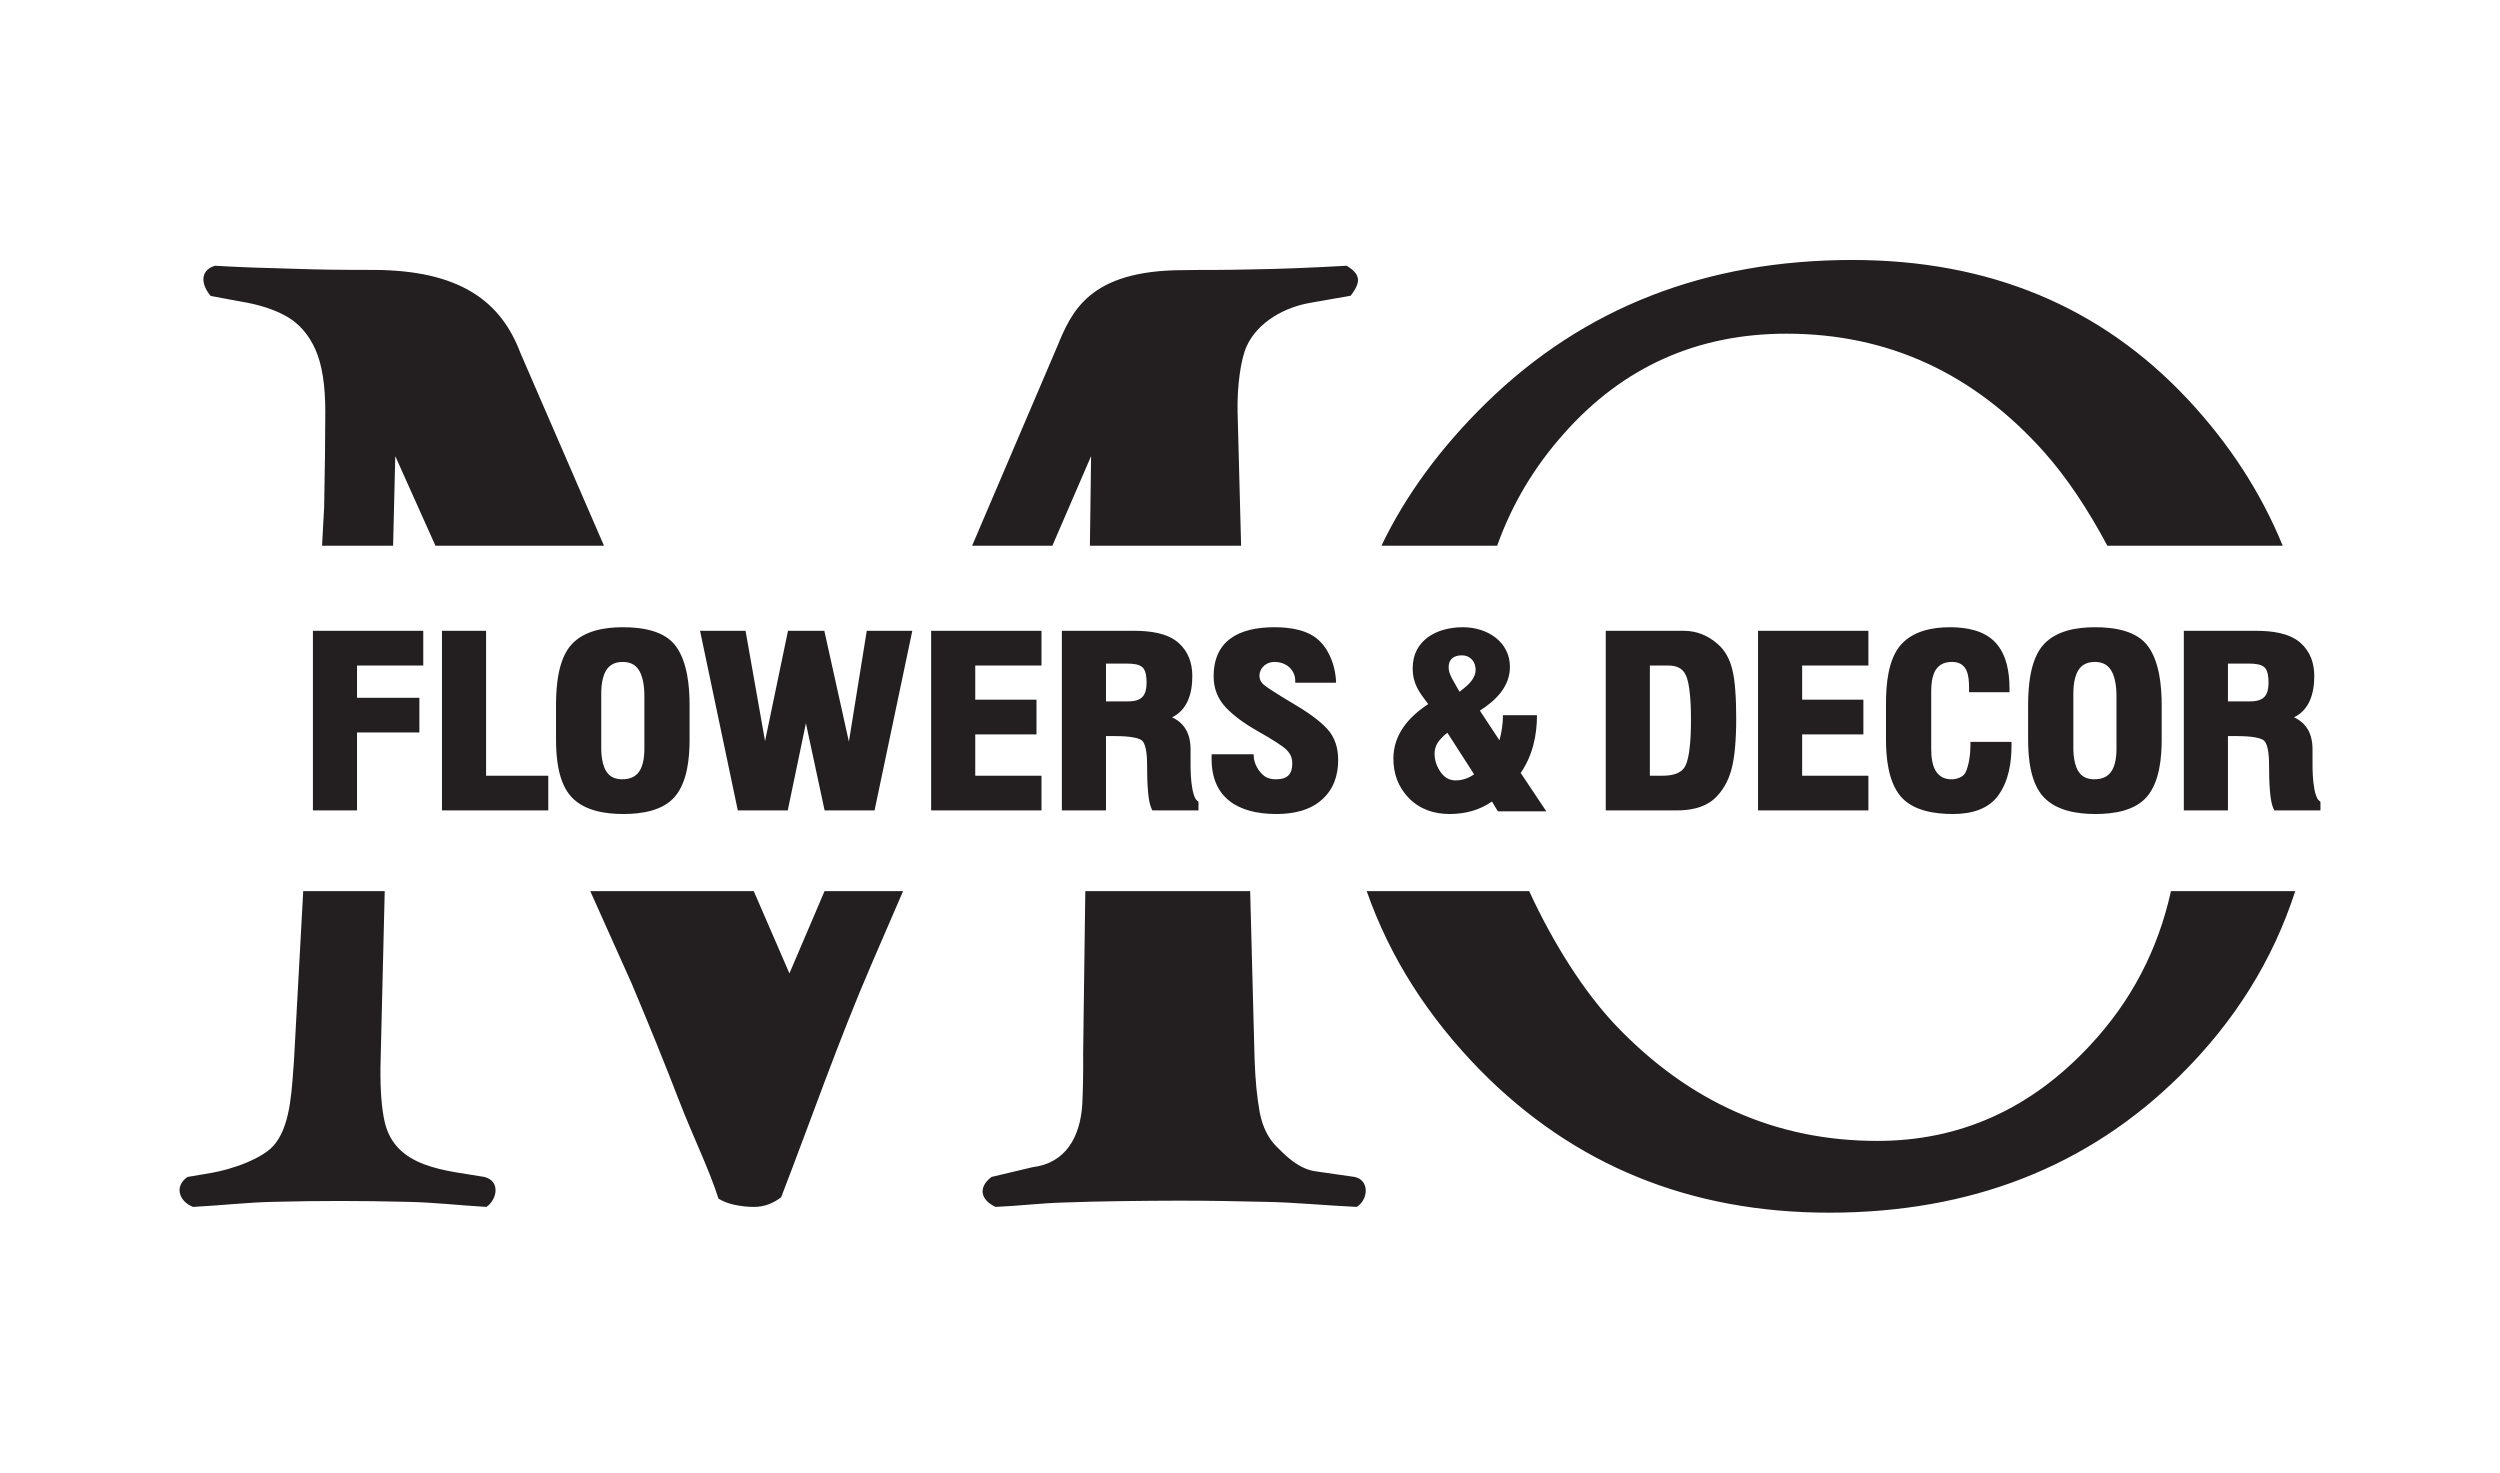 <?xml version="1.0" encoding="UTF-8"?> <svg xmlns="http://www.w3.org/2000/svg" xmlns:xlink="http://www.w3.org/1999/xlink" width="896.74pt" height="528.236pt" viewBox="0 0 896.74 528.236"> <defs> <clipPath id="clip_0"> <path transform="matrix(1,0,0,-1,9,519.236)" d="M-9-9H888V520H-9Z" fill-rule="evenodd"></path> </clipPath> </defs> <g clip-path="url(#clip_0)"> <g id="layer_1" data-name="Слой 1"> <path transform="matrix(1,0,0,-1,9,519.236)" d="M503.164 266.863C500.01 271.005 497.727 273.947 497.727 279.588 497.727 289.417 506.082 294.252 515.742 294.252 524.643 294.252 532.607 288.913 532.607 280.026 532.607 273.082 527.667 268.022 521.821 264.342L528.842 253.698C529.643 256.598 530.104 259.697 530.104 262.687H542.309C542.309 255.35 540.71 248.18 536.472 241.978L545.65 228.226H528.273L526.164 231.738C521.736 228.648 516.594 227.254 510.98 227.254 505.25 227.254 500.218 229.009 496.313 233.005 492.468 236.974 490.803 241.8 490.803 247.14 490.803 255.699 496.165 262.015 503.3 266.68ZM514.539 271.098 516.241 272.468C518.247 274.077 520.298 276.308 520.298 278.931 520.298 280.31 519.933 281.624 518.949 282.677L518.947 282.68C518.023 283.685 516.842 284.167 515.433 284.167 512.374 284.167 510.616 282.76 510.616 279.808 510.616 278.451 511.226 277.005 511.866 275.808L511.87 275.799C512.393 274.842 512.924 273.891 513.467 272.95L514.393 271.35ZM510.188 256.376C509.165 255.7 508.237 254.749 507.517 253.905L507.507 253.889C506.217 252.423 505.579 250.77 505.579 248.867 505.579 246.428 506.377 244.229 507.806 242.201 509.11 240.405 510.777 239.31 513.131 239.31 515.636 239.31 517.811 240.131 519.751 241.504ZM790.155 255.205V228.542H774.329V292.963H800.452C805.756 292.963 812.199 292.217 816.214 288.614 819.758 285.451 821.121 281.262 821.121 276.737 821.121 270.348 819.304 264.582 813.859 261.934 815.258 261.297 816.531 260.432 817.583 259.266 819.8 256.81 820.492 253.62 820.492 250.471V245.647C820.492 242.531 820.584 239.125 821.182 236.057 821.383 235.018 821.904 232.801 822.815 232.079L823.334 231.669V228.542H806.778L806.409 229.388C805.682 231.043 805.416 233.393 805.254 235.168 804.953 238.418 804.901 241.738 804.901 245.001 804.901 246.997 804.775 251.988 803.155 253.527L803.144 253.536C801.535 255.096 795.507 255.205 793.388 255.205ZM790.155 281.196V267.655H798.071C803.144 267.655 804.715 269.84 804.715 274.487 804.715 276.057 804.54 278.636 803.288 279.837L803.275 279.85C802.092 281.012 799.667 281.196 798.071 281.196ZM637.422 280.515V268.26H659.39V255.81H637.422V240.992H661.188V228.542H621.603V292.963H661.188V280.515ZM718.478 253.967V266.25C718.478 272.948 719.162 282.746 724.055 288.073 728.567 293.012 735.85 294.252 742.433 294.252 749.298 294.252 757.566 293.057 761.647 287.21 765.659 281.523 766.389 272.883 766.389 266.25V253.885C766.389 247.42 765.622 238.825 761.176 233.556 756.839 228.4 749.189 227.254 742.619 227.254 736.07 227.254 728.702 228.42 724.117 233.247 719.244 238.376 718.478 247.425 718.478 253.967ZM734.702 270.353V251.084C734.702 247.805 735.14 242.669 738.393 240.654 739.528 239.948 740.86 239.705 742.205 239.705 743.793 239.705 745.39 239.995 746.703 240.883 749.699 242.918 750.169 247.428 750.169 250.593V269.503C750.169 273.021 749.726 278.783 746.154 280.901 745.036 281.565 743.747 281.802 742.433 281.802 741.012 281.802 739.599 281.543 738.403 280.786 735.153 278.73 734.702 273.66 734.702 270.353ZM685.757 242.097C687.19 240.343 688.808 239.705 691.121 239.705 692.943 239.705 695.16 240.525 695.958 242.039 697.287 244.616 697.785 248.944 697.785 251.759V253.126H712.52V251.759C712.52 245.725 711.507 239.161 707.865 234.046 704.158 228.829 697.863 227.254 691.498 227.254 684.838 227.254 677.117 228.424 672.711 233.636L672.702 233.646C668.286 238.959 667.496 247.473 667.496 253.967V267.018C667.496 273.581 668.21 282.887 672.978 288.115 677.357 292.891 684.019 294.252 690.455 294.252 696.327 294.252 702.695 293.123 706.753 288.768 710.832 284.392 711.8 277.937 711.8 272.323V270.957H697.294V272.323C697.294 276.656 696.896 281.807 691.153 281.807 689.747 281.807 688.353 281.551 687.17 280.803 683.914 278.748 683.718 274.032 683.718 270.719V250.718C683.718 248.05 683.985 244.329 685.757 242.097ZM582.799 240.992H587.34C590.486 240.992 593.992 241.59 595.475 244.426 596.361 246.124 596.762 248.577 597.001 250.432 597.452 253.927 597.545 257.539 597.545 261.056 597.545 264.423 597.461 267.864 597.056 271.211 596.839 273.05 596.481 275.379 595.68 277.089 594.507 279.593 592.33 280.515 589.413 280.515H582.799ZM606.991 288.349C609.851 285.959 611.463 282.673 612.331 279.22 612.935 276.867 613.223 274.336 613.415 271.923 613.694 268.456 613.77 264.956 613.77 261.479 613.77 257.962 613.666 254.419 613.335 250.914 613.089 248.296 612.714 245.601 612.015 243.054 610.901 239.041 608.913 235.332 605.654 232.483L605.643 232.475C602.055 229.414 597.12 228.542 592.424 228.542H566.979V292.963H594.989C599.614 292.963 603.603 291.283 606.991 288.349ZM464.583 289.06C468.327 285.231 470.112 279.46 470.26 274.335H455.6V275.009C455.6 278.866 452.51 281.802 448.117 281.802 443.426 281.802 441.057 276.562 444.159 273.763 445.189 272.886 446.476 272.057 447.618 271.314 449.775 269.915 451.988 268.578 454.203 267.257 456.81 265.737 459.393 264.12 461.815 262.351 463.632 261.023 465.444 259.55 466.954 257.91 469.911 254.756 470.997 250.786 470.997 246.649 470.997 241.256 469.442 236.195 465.184 232.413 460.776 228.463 454.755 227.254 448.84 227.254 434.811 227.254 425.601 233.262 425.601 246.933V248.685H440.697V248.183C440.697 245.62 442.298 242.441 444.672 240.764 445.815 239.955 447.241 239.703 448.644 239.703 452.812 239.703 454.536 241.535 454.536 245.41 454.536 249.301 451.904 250.972 448.85 252.965 446.86 254.263 444.783 255.476 442.703 256.647 438.434 259.052 433.971 261.987 430.654 265.506L430.65 265.514C427.706 268.675 426.327 272.427 426.327 276.613 426.327 289.486 435.396 294.252 448.117 294.252 453.866 294.252 460.531 293.297 464.583 289.06ZM340.818 280.515V268.26H362.784V255.81H340.818V240.992H364.582V228.542H324.995V292.963H364.582V280.515ZM265.419 253.407 273.648 292.963H286.683L295.493 253.205 301.903 292.963H318.236L304.699 228.542H286.787L280.078 259.817 273.564 228.542H255.645L242.107 292.963H258.425ZM165.357 240.992H187.669V228.542H149.534V292.963H165.357ZM119.065 280.515V268.943H141.429V256.494H119.065V228.542H103.241V292.963H142.825V280.515ZM387.711 255.205V228.542H371.888V292.963H398.009C403.311 292.963 409.754 292.217 413.772 288.614 417.315 285.451 418.679 281.262 418.679 276.737 418.679 270.348 416.86 264.582 411.414 261.934 412.817 261.297 414.089 260.432 415.137 259.266 417.356 256.81 418.048 253.62 418.048 250.471V245.647C418.048 242.531 418.139 239.125 418.737 236.057 418.94 235.018 419.46 232.801 420.374 232.079L420.891 231.669V228.542H404.336L403.964 229.388C403.237 231.043 402.974 233.393 402.808 235.168 402.508 238.418 402.456 241.738 402.456 245.001 402.456 246.997 402.329 251.988 400.712 253.527L400.7 253.536C399.092 255.096 393.064 255.205 390.943 255.205ZM387.711 281.196V267.655H395.629C400.7 267.655 402.272 269.84 402.272 274.487 402.272 276.057 402.097 278.636 400.845 279.837L400.83 279.85C399.649 281.012 397.223 281.196 395.629 281.196ZM190.441 253.967V266.25C190.441 272.948 191.124 282.746 196.014 288.073 200.529 293.012 207.812 294.252 214.396 294.252 221.261 294.252 229.529 293.057 233.609 287.21 237.62 281.523 238.351 272.883 238.351 266.25V253.885C238.351 247.42 237.584 238.825 233.139 233.556 228.802 228.4 221.151 227.254 214.582 227.254 208.03 227.254 200.665 228.42 196.079 233.247 191.206 238.376 190.441 247.425 190.441 253.967ZM206.662 270.353V251.084C206.662 247.805 207.099 242.669 210.356 240.654 211.491 239.948 212.823 239.705 214.167 239.705 215.756 239.705 217.353 239.995 218.663 240.883 221.661 242.918 222.132 247.428 222.132 250.593V269.503C222.132 273.021 221.689 278.783 218.117 280.901 216.998 281.565 215.706 281.802 214.396 281.802 212.974 281.802 211.561 281.543 210.365 280.786 207.114 278.73 206.662 273.66 206.662 270.353ZM814.296 199.589C806.263 174.73 792.431 152.624 772.807 133.274 739.688 100.62 697.764 84.254 647.107 84.254 597.205 84.254 555.507 101.288 522.013 135.284 503.071 154.592 489.474 176.019 481.236 199.589H539.507C548.274 180.62 559.219 163.428 570.583 151.427 596.924 123.829 628.163 109.995 664.365 109.995 694.02 109.995 719.537 121.45 740.839 144.436 755.393 160.03 765.026 178.4 769.715 199.589ZM486.515 323.488C495.182 341.573 507.667 358.605 523.969 374.582 558.97 408.873 602.85 425.982 655.462 425.982 704.538 425.982 744.734 409.246 775.893 375.844 790.728 359.946 802.029 342.493 809.803 323.488H746.893C739.966 336.528 732.189 348.157 724.236 357.069 698.947 385.409 668.163 399.543 631.809 399.543 599.819 399.543 573.173 387.64 552.023 363.762 541.326 351.796 533.327 338.365 528.028 323.488ZM380.293 199.589 379.52 141.44C379.601 133.875 379.439 127.727 379.195 122.907 378.426 111.34 373.204 101.98 361.318 100.556L346.641 97.073C341.826 93.389 342.59 88.897 348.113 86.322 356.018 86.651 364.088 87.645 372.405 87.896 380.8 88.143 384.739 88.31 392.891 88.392 401.043 88.478 406.291 88.561 413.627 88.561 425.533 88.561 433.507 88.392 444.516 88.143 455.522 87.978 466.527 86.818 477.694 86.322 482.022 89.207 482.136 95.971 476.926 97.073L463.02 99.067C456.742 99.899 452.095 104.789 449.08 107.78 445.983 110.771 443.943 114.844 442.882 120.082 441.907 125.399 441.253 131.798 441.009 139.444L439.43 199.589ZM368.48 323.488 382.372 355.632 381.944 323.488H436.179L434.91 371.788C434.755 380.515 435.972 390.224 438.173 395.046 442.23 403.93 452.14 409.188 461.311 410.669L475.497 413.163C478.922 417.747 479.505 420.62 474.03 423.914 462.403 423.268 450.713 422.738 439.069 422.589 432.626 422.502 432.693 422.421 427.23 422.421 422.419 422.421 420.804 422.421 415.586 422.338 381.347 422.338 375.282 407.195 370.096 394.662L339.693 323.488ZM202.725 199.589 217.471 166.688C223.748 151.809 229.458 137.765 234.512 124.633 239.566 111.503 245.441 99.7 248.703 89.312 250.252 88.312 252.208 87.565 254.491 87.068 256.855 86.569 259.137 86.322 261.421 86.322 263.38 86.322 265.171 86.651 266.883 87.317 268.513 87.982 269.98 88.814 271.204 89.813 282.047 117.902 291.732 145.916 303.726 173.668L314.929 199.589H286.765L274.162 170.086 261.371 199.589ZM99.763 199.589 96.429 138.455C95.687 129.736 95.488 116.677 89.988 109.365 85.959 103.576 73.492 99.687 67.082 98.569L58.277 97.073C53.403 93.76 55.189 88.296 60.234 86.322 70.098 86.818 79.8 87.978 89.338 88.143 105.193 88.561 120.942 88.542 136.797 88.143 146.742 87.978 156.361 86.818 165.494 86.322 169.358 89.03 170.568 95.585 164.752 97.073 151.19 99.472 132.727 100.076 128.938 117.01 127.878 121.749 127.389 128.234 127.471 136.46L129 199.589ZM77.353 411.08C83.876 409.998 89.419 408.254 93.904 405.677 98.389 403.101 101.811 399.11 104.175 393.791 106.54 388.389 107.68 381.076 107.68 371.684 107.68 362.625 107.518 348.771 107.273 337.384L106.517 323.488H132.004L132.781 355.632 147.19 323.488H207.649L177.691 392.586C170.768 410.962 156.217 422.421 124.537 422.421 112.553 422.421 106.457 422.502 96.105 422.837 85.75 423.087 76.372 423.418 68.059 423.914 62.226 422.022 63.449 416.678 66.593 413.073Z" fill="#231f20"></path> </g> </g> </svg> 